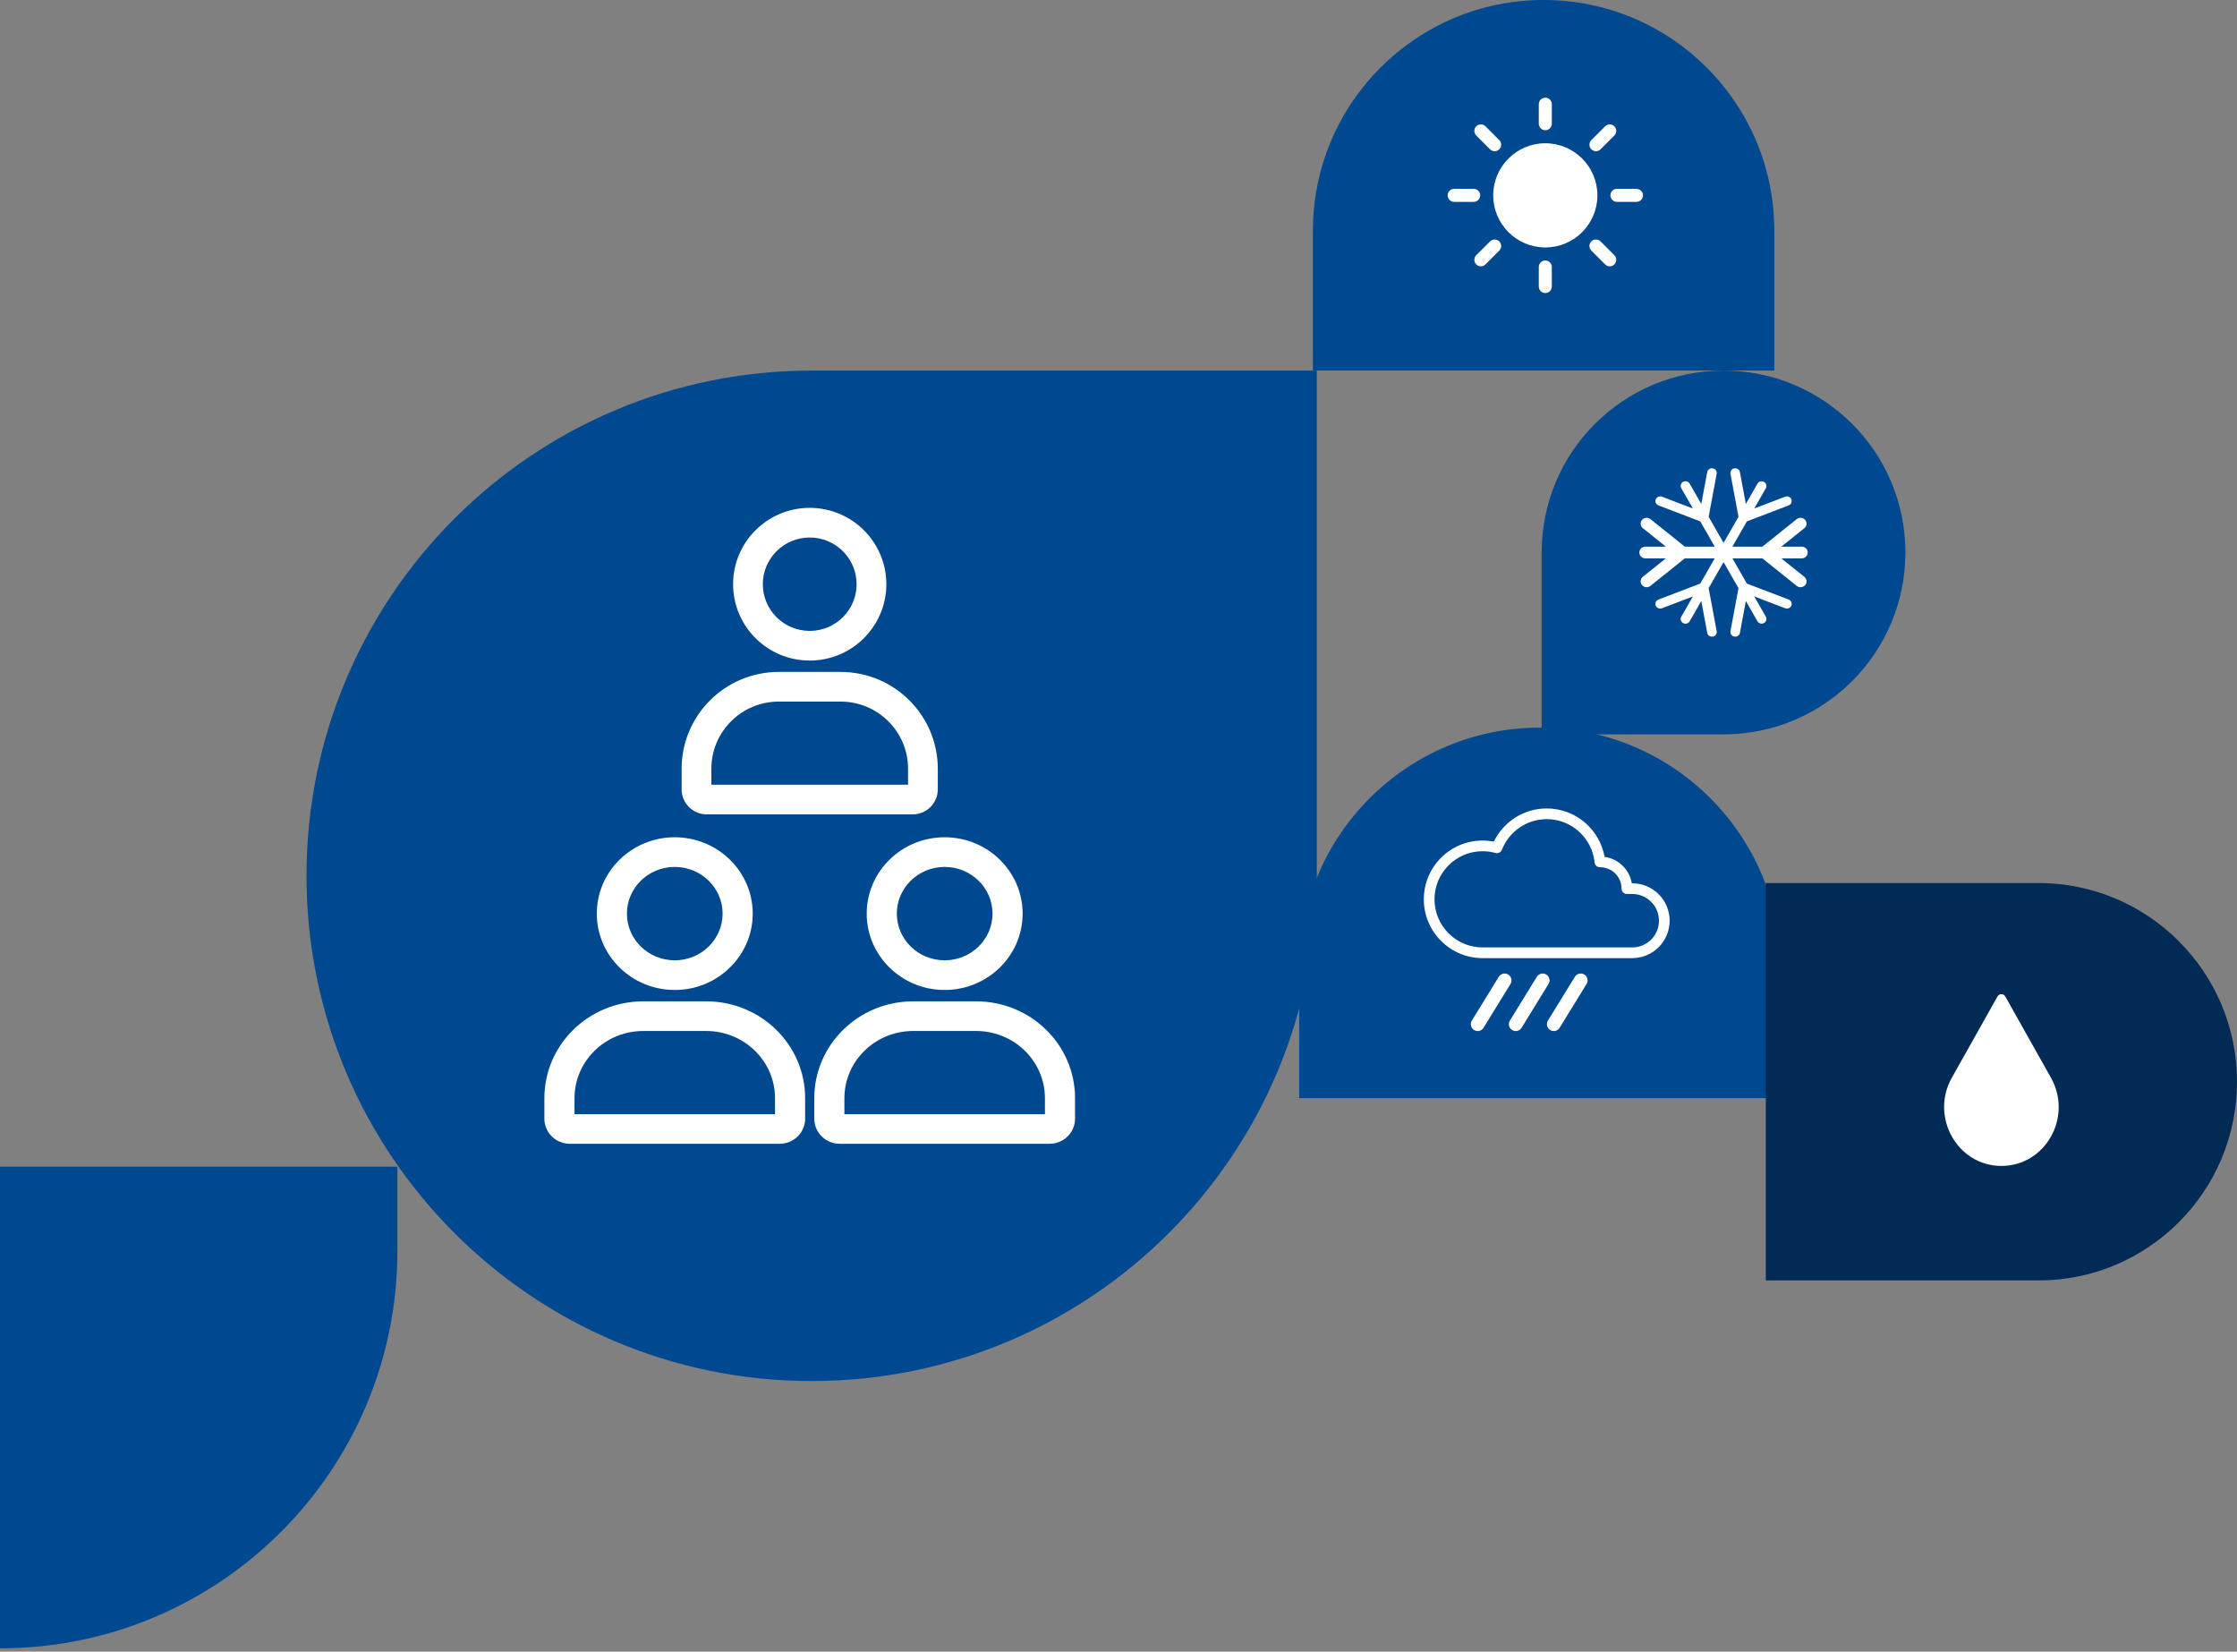 <?xml version="1.0" encoding="UTF-8"?> <svg xmlns="http://www.w3.org/2000/svg" width="489" height="361" viewBox="0 0 489 361" fill="none"><rect x="0" y="0" width="489" height="361" fill="#808080" stroke="none"/><path d="M67 191.427C67 130.44 116.44 81 177.427 81H287.854V191.427C287.854 252.414 238.414 301.854 177.427 301.854V301.854C116.44 301.854 67 252.414 67 191.427V191.427Z" fill="#004990"></path><path d="M416.513 120.754C416.513 142.709 398.714 160.507 376.759 160.507L337.005 160.507L337.005 120.754C337.005 98.798 354.804 81 376.759 81V81C398.714 81 416.513 98.798 416.513 120.754V120.754Z" fill="#004990"></path><path d="M284 240.014L284 211.671C284 182.601 307.566 159.034 336.637 159.034V159.034C365.708 159.034 389.274 182.601 389.274 211.671L389.274 240.014L284 240.014Z" fill="#004990"></path><path d="M378.273 137.952L380.026 128.548L376.765 122.854L373.506 128.548L375.259 137.952C375.27 138.014 375.277 138.075 375.277 138.135C375.277 138.621 374.921 139.05 374.414 139.141C373.843 139.241 373.295 138.873 373.192 138.318L371.895 131.361L369.354 135.801C369.071 136.294 368.432 136.471 367.924 136.195C367.419 135.919 367.235 135.296 367.518 134.803L370.061 130.363L363.303 132.945C362.763 133.151 362.154 132.892 361.942 132.364C361.729 131.84 361.996 131.245 362.536 131.04L371.672 127.551L374.826 122.041H368.288L360.784 128.054C360.225 128.504 359.395 128.425 358.934 127.88C358.474 127.332 358.555 126.527 359.114 126.077L364.152 122.041H359.668C358.941 122.041 358.354 121.468 358.354 120.761C358.354 120.054 358.941 119.481 359.668 119.481H364.152L359.114 115.443C358.555 114.995 358.474 114.189 358.934 113.642C359.395 113.096 360.225 113.018 360.784 113.466L368.288 119.48H374.836L371.673 113.957L362.537 110.468C361.996 110.261 361.73 109.667 361.942 109.142C362.155 108.616 362.763 108.357 363.303 108.563L370.062 111.144L367.518 106.703C367.235 106.211 367.419 105.588 367.924 105.312C368.432 105.037 369.071 105.214 369.354 105.708L371.894 110.148L373.192 103.19C373.295 102.634 373.843 102.265 374.414 102.367C374.921 102.455 375.277 102.886 375.277 103.372C375.277 103.432 375.27 103.493 375.259 103.556L373.506 112.96L376.765 118.654L380.026 112.96L378.273 103.556C378.172 103 378.549 102.467 379.12 102.366C379.691 102.265 380.235 102.634 380.339 103.189L381.636 110.147L384.17 105.724C384.453 105.231 385.092 105.054 385.597 105.329C385.942 105.517 386.137 105.863 386.137 106.222C386.137 106.392 386.093 106.563 386.003 106.721L383.472 111.143L390.228 108.563C390.768 108.357 391.379 108.616 391.589 109.141C391.639 109.265 391.662 109.39 391.662 109.515C391.662 109.923 391.409 110.309 390.996 110.467L381.86 113.956L378.697 119.481H385.25L392.755 113.467C393.316 113.018 394.142 113.096 394.603 113.643C395.064 114.189 394.983 114.995 394.425 115.444L389.386 119.481H393.849C394.576 119.481 395.163 120.054 395.163 120.761C395.163 121.468 394.575 122.041 393.849 122.041H389.386L394.425 126.077C394.74 126.331 394.903 126.698 394.903 127.068C394.903 127.353 394.804 127.641 394.604 127.88C394.142 128.424 393.316 128.504 392.755 128.054L385.25 122.041H378.705L381.861 127.552L390.997 131.04C391.41 131.197 391.662 131.584 391.662 131.992C391.662 132.117 391.639 132.243 391.589 132.364C391.379 132.892 390.768 133.151 390.228 132.945L383.472 130.364L386.003 134.787C386.093 134.944 386.138 135.115 386.138 135.284C386.138 135.642 385.942 135.992 385.597 136.179C385.093 136.454 384.453 136.276 384.17 135.784L381.637 131.361L380.34 138.318C380.236 138.873 379.691 139.242 379.12 139.142C378.549 139.04 378.172 138.506 378.273 137.952Z" fill="white"></path><path fill-rule="evenodd" clip-rule="evenodd" d="M311.239 196.565C311.239 203.658 316.997 209.417 324.09 209.417C324.89 209.417 345.977 209.417 356.802 209.417C358.971 209.417 361.051 208.556 362.585 207.022C364.119 205.488 364.98 203.408 364.98 201.239C364.98 199.069 364.119 196.99 362.585 195.456C361.051 193.922 358.971 193.061 356.802 193.061H356.705C356.2 190.06 353.788 187.704 350.76 187.286C349.686 181.274 344.427 176.705 338.109 176.705C333.026 176.705 328.628 179.663 326.545 183.949C325.75 183.795 324.93 183.714 324.09 183.714C316.997 183.714 311.239 189.473 311.239 196.565ZM362.643 201.239C362.643 199.689 362.028 198.203 360.933 197.108C359.837 196.013 358.351 195.397 356.802 195.397H355.634C354.989 195.397 354.465 194.874 354.465 194.229C354.465 191.649 352.372 189.556 349.792 189.556C349.777 189.556 349.762 189.556 349.748 189.556C349.143 189.563 348.632 189.106 348.571 188.503C348.044 183.193 343.557 179.041 338.109 179.041C333.654 179.041 329.843 181.818 328.312 185.734C328.094 186.292 327.488 186.594 326.91 186.434C326.013 186.184 325.067 186.051 324.09 186.051C318.287 186.051 313.575 190.763 313.575 196.565C313.575 202.368 318.287 207.08 324.09 207.08C324.89 207.08 345.977 207.08 356.802 207.08C358.351 207.08 359.837 206.464 360.933 205.37C362.028 204.274 362.643 202.788 362.643 201.239Z" fill="white"></path><path d="M328.907 214.285L323.018 223.855" stroke="white" stroke-width="3" stroke-linecap="round"></path><path d="M337.224 214.285L331.334 223.855" stroke="white" stroke-width="3" stroke-linecap="round"></path><path d="M345.54 214.285L339.651 223.855" stroke="white" stroke-width="3" stroke-linecap="round"></path><path d="M0 255H86.869V273.405C86.869 321.381 47.977 360.274 0 360.274V360.274L0 255Z" fill="#004990"></path><path d="M287 80.98L287 50.428C287 22.578 309.578 9.05658e-05 337.428 8.93484e-05V8.93484e-05C365.279 8.8131e-05 387.857 22.578 387.857 50.428L387.857 80.98L287 80.98Z" fill="#004990"></path><path d="M326.41 42.699C326.41 48.988 331.508 54.086 337.796 54.086C344.085 54.086 349.183 48.988 349.183 42.699C349.183 36.411 344.085 31.313 337.796 31.313C331.508 31.313 326.41 36.411 326.41 42.699Z" fill="white"></path><path fill-rule="evenodd" clip-rule="evenodd" d="M322.14 41.276L317.87 41.276C317.085 41.276 316.447 41.913 316.447 42.699C316.447 43.485 317.085 44.122 317.87 44.122L322.14 44.122C322.926 44.122 323.563 43.485 323.563 42.699C323.563 41.913 322.926 41.276 322.14 41.276Z" fill="white"></path><path fill-rule="evenodd" clip-rule="evenodd" d="M327.733 30.623L324.714 27.602C324.157 27.047 323.256 27.047 322.7 27.602C322.145 28.159 322.145 29.06 322.7 29.616L325.72 32.635C326.275 33.19 327.178 33.19 327.733 32.635C328.288 32.08 328.288 31.178 327.733 30.623Z" fill="white"></path><path fill-rule="evenodd" clip-rule="evenodd" d="M339.22 27.043L339.22 22.773C339.22 21.988 338.582 21.35 337.796 21.35C337.011 21.35 336.373 21.988 336.373 22.773L336.373 27.043C336.373 27.829 337.011 28.466 337.796 28.466C338.582 28.466 339.22 27.829 339.22 27.043Z" fill="white"></path><path fill-rule="evenodd" clip-rule="evenodd" d="M349.873 32.635L352.893 29.616C353.448 29.06 353.448 28.159 352.893 27.602C352.336 27.047 351.435 27.047 350.879 27.602L347.86 30.623C347.305 31.178 347.305 32.08 347.86 32.635C348.415 33.19 349.317 33.19 349.873 32.635Z" fill="white"></path><path fill-rule="evenodd" clip-rule="evenodd" d="M357.722 41.276L353.452 41.276C352.667 41.276 352.029 41.913 352.029 42.699C352.029 43.485 352.667 44.122 353.452 44.122L357.722 44.122C358.508 44.122 359.146 43.485 359.146 42.699C359.146 41.913 358.508 41.276 357.722 41.276Z" fill="white"></path><path fill-rule="evenodd" clip-rule="evenodd" d="M352.893 55.781L349.873 52.763C349.317 52.207 348.415 52.207 347.86 52.763C347.305 53.318 347.305 54.22 347.86 54.775L350.879 57.795C351.435 58.35 352.336 58.35 352.893 57.795C353.448 57.239 353.448 56.338 352.893 55.781Z" fill="white"></path><path fill-rule="evenodd" clip-rule="evenodd" d="M339.22 62.625L339.22 58.355C339.22 57.57 338.582 56.932 337.796 56.932C337.011 56.932 336.373 57.57 336.373 58.355L336.373 62.625C336.373 63.411 337.011 64.049 337.796 64.049C338.582 64.049 339.22 63.411 339.22 62.625Z" fill="white"></path><path fill-rule="evenodd" clip-rule="evenodd" d="M324.714 57.795L327.733 54.775C328.288 54.22 328.288 53.318 327.733 52.763C327.178 52.207 326.275 52.207 325.72 52.763L322.7 55.781C322.145 56.338 322.145 57.239 322.7 57.795C323.256 58.35 324.157 58.35 324.714 57.795Z" fill="white"></path><path d="M386 193H445.565C469.554 193 489 212.446 489 236.435V236.435C489 260.423 469.554 279.869 445.565 279.869H386V193Z" fill="#012B54"></path><path d="M438.346 217.795L448.34 235.572C453.136 244.152 447.14 254.839 437.497 254.839C427.903 254.839 421.857 244.152 426.654 235.572L436.647 217.795C437.047 217.127 437.947 217.127 438.346 217.795Z" fill="white"></path><path d="M204.5 168.034C204.5 156.615 195.209 147.362 183.75 147.362H183.724H183.698H183.673H183.647H183.621H183.595H183.57H183.544H183.518H183.492H183.466H183.44H183.415H183.389H183.363H183.337H183.311H183.285H183.259H183.233H183.208H183.182H183.156H183.13H183.104H183.078H183.052H183.026H183H182.974H182.948H182.922H182.896H182.87H182.844H182.818H182.792H182.766H182.74H182.714H182.688H182.662H182.636H182.61H182.584H182.558H182.532H182.506H182.48H182.454H182.428H182.401H182.375H182.349H182.323H182.297H182.271H182.245H182.219H182.193H182.166H182.14H182.114H182.088H182.062H182.036H182.009H181.983H181.957H181.931H181.905H181.879H181.852H181.826H181.8H181.774H181.747H181.721H181.695H181.669H181.643H181.616H181.59H181.564H181.538H181.511H181.485H181.459H181.432H181.406H181.38H181.354H181.327H181.301H181.275H181.248H181.222H181.196H181.169H181.143H181.117H181.09H181.064H181.038H181.011H180.985H180.959H180.932H180.906H180.879H180.853H180.827H180.8H180.774H180.748H180.721H180.695H180.668H180.642H180.616H180.589H180.563H180.536H180.51H180.483H180.457H180.431H180.404H180.378H180.351H180.325H180.298H180.272H180.245H180.219H180.192H180.166H180.14H180.113H180.087H180.06H180.034H180.007H179.981H179.954H179.928H179.901H179.875H179.848H179.822H179.795H179.769H179.742H179.715H179.689H179.662H179.636H179.609H179.583H179.556H179.53H179.503H179.477H179.45H179.424H179.397H179.37H179.344H179.317H179.291H179.264H179.238H179.211H179.184H179.158H179.131H179.105H179.078H179.052H179.025H178.998H178.972H178.945H178.919H178.892H178.865H178.839H178.812H178.786H178.759H178.732H178.706H178.679H178.652H178.626H178.599H178.573H178.546H178.519H178.493H178.466H178.439H178.413H178.386H178.36H178.333H178.306H178.28H178.253H178.226H178.2H178.173H178.146H178.12H178.093H178.067H178.04H178.013H177.987H177.96H177.933H177.907H177.88H177.853H177.827H177.8H177.773H177.747H177.72H177.693H177.667H177.64H177.613H177.587H177.56H177.533H177.507H177.48H177.453H177.427H177.4H177.373H177.347H177.32H177.293H177.267H177.24H177.213H177.187H177.16H177.133H177.107H177.08H177.053H177.027H177H176.973H176.947H176.92H176.893H176.867H176.84H176.813H176.787H176.76H176.733H176.707H176.68H176.653H176.627H176.6H176.573H176.547H176.52H176.493H176.467H176.44H176.413H176.387H176.36H176.333H176.307H176.28H176.253H176.227H176.2H176.173H176.147H176.12H176.093H176.067H176.04H176.013H175.987H175.96H175.933H175.907H175.88H175.854H175.827H175.8H175.774H175.747H175.72H175.694H175.667H175.64H175.614H175.587H175.561H175.534H175.507H175.481H175.454H175.427H175.401H175.374H175.348H175.321H175.294H175.268H175.241H175.214H175.188H175.161H175.135H175.108H175.081H175.055H175.028H175.002H174.975H174.948H174.922H174.895H174.869H174.842H174.816H174.789H174.762H174.736H174.709H174.683H174.656H174.63H174.603H174.576H174.55H174.523H174.497H174.47H174.444H174.417H174.391H174.364H174.338H174.311H174.285H174.258H174.231H174.205H174.178H174.152H174.125H174.099H174.072H174.046H174.019H173.993H173.966H173.94H173.913H173.887H173.86H173.834H173.808H173.781H173.755H173.728H173.702H173.675H173.649H173.622H173.596H173.569H173.543H173.517H173.49H173.464H173.437H173.411H173.384H173.358H173.332H173.305H173.279H173.252H173.226H173.2H173.173H173.147H173.121H173.094H173.068H173.041H173.015H172.989H172.962H172.936H172.91H172.883H172.857H172.831H172.804H172.778H172.752H172.725H172.699H172.673H172.646H172.62H172.594H172.568H172.541H172.515H172.489H172.462H172.436H172.41H172.384H172.357H172.331H172.305H172.279H172.253H172.226H172.2H172.174H172.148H172.121H172.095H172.069H172.043H172.017H171.991H171.964H171.938H171.912H171.886H171.86H171.834H171.807H171.781H171.755H171.729H171.703H171.677H171.651H171.625H171.599H171.572H171.546H171.52H171.494H171.468H171.442H171.416H171.39H171.364H171.338H171.312H171.286H171.26H171.234H171.208H171.182H171.156H171.13H171.104H171.078H171.052H171.026H171H170.974H170.948H170.922H170.896H170.87H170.844H170.818H170.792H170.767H170.741H170.715H170.689H170.663H170.637H170.611H170.585H170.56H170.534H170.508H170.482H170.456H170.43H170.405H170.379H170.353H170.327H170.302H170.276H170.25C158.791 147.362 149.5 156.615 149.5 168.034V172.517C149.5 175.272 151.739 177.5 154.5 177.5H199.5C202.261 177.5 204.5 175.272 204.5 172.517V168.034ZM155 172.017V172.015V172.007V172V171.992V171.985V171.977V171.97V171.962V171.954V171.947V171.939V171.932V171.924V171.917V171.909V171.901V171.894V171.886V171.879V171.871V171.863V171.856V171.848V171.84V171.833V171.825V171.817V171.81V171.802V171.794V171.787V171.779V171.771V171.763V171.756V171.748V171.74V171.732V171.725V171.717V171.709V171.701V171.693V171.686V171.678V171.67V171.662V171.654V171.646V171.639V171.631V171.623V171.615V171.607V171.599V171.591V171.583V171.575V171.567V171.56V171.552V171.544V171.536V171.528V171.52V171.512V171.504V171.496V171.488V171.48V171.472V171.464V171.456V171.448V171.44V171.431V171.423V171.415V171.407V171.399V171.391V171.383V171.375V171.367V171.359V171.35V171.342V171.334V171.326V171.318V171.31V171.302V171.293V171.285V171.277V171.269V171.26V171.252V171.244V171.236V171.228V171.219V171.211V171.203V171.194V171.186V171.178V171.17V171.161V171.153V171.145V171.136V171.128V171.12V171.111V171.103V171.095V171.086V171.078V171.069V171.061V171.053V171.044V171.036V171.027V171.019V171.011V171.002V170.994V170.985V170.977V170.968V170.96V170.951V170.943V170.934V170.926V170.917V170.909V170.9V170.892V170.883V170.875V170.866V170.858V170.849V170.84V170.832V170.823V170.815V170.806V170.797V170.789V170.78V170.772V170.763V170.754V170.746V170.737V170.728V170.72V170.711V170.702V170.694V170.685V170.676V170.668V170.659V170.65V170.641V170.633V170.624V170.615V170.606V170.598V170.589V170.58V170.571V170.562V170.554V170.545V170.536V170.527V170.518V170.51V170.501V170.492V170.483V170.474V170.465V170.456V170.448V170.439V170.43V170.421V170.412V170.403V170.394V170.385V170.376V170.367V170.358V170.349V170.341V170.332V170.323V170.314V170.305V170.296V170.287V170.278V170.269V170.26V170.251V170.242V170.233V170.223V170.214V170.205V170.196V170.187V170.178V170.169V170.16V170.151V170.142V170.133V170.124V170.115V170.105V170.096V170.087V170.078V170.069V170.06V170.051V170.041V170.032V170.023V170.014V170.005V169.995V169.986V169.977V169.968V169.959V169.949V169.94V169.931V169.922V169.912V169.903V169.894V169.885V169.875V169.866V169.857V169.848V169.838V169.829V169.82V169.81V169.801V169.792V169.782V169.773V169.764V169.754V169.745V169.736V169.726V169.717V169.707V169.698V169.689V169.679V169.67V169.66V169.651V169.642V169.632V169.623V169.613V169.604V169.594V169.585V169.575V169.566V169.557V169.547V169.538V169.528V169.519V169.509V169.5V169.49V169.481V169.471V169.461V169.452V169.442V169.433V169.423V169.414V169.404V169.395V169.385V169.375V169.366V169.356V169.347V169.337V169.327V169.318V169.308V169.299V169.289V169.279V169.27V169.26V169.25V169.241V169.231V169.221V169.212V169.202V169.192V169.183V169.173V169.163V169.154V169.144V169.134V169.124V169.115V169.105V169.095V169.085V169.076V169.066V169.056V169.046V169.037V169.027V169.017V169.007V168.998V168.988V168.978V168.968V168.958V168.949V168.939V168.929V168.919V168.909V168.899V168.89V168.88V168.87V168.86V168.85V168.84V168.83V168.82V168.811V168.801V168.791V168.781V168.771V168.761V168.751V168.741V168.731V168.721V168.711V168.701V168.691V168.682V168.672V168.662V168.652V168.642V168.632V168.622V168.612V168.602V168.592V168.582V168.572V168.562V168.552V168.542V168.532V168.522V168.512V168.501V168.491V168.481V168.471V168.461V168.451V168.441V168.431V168.421V168.411V168.401V168.391V168.381V168.371V168.36V168.35V168.34V168.33V168.32V168.31V168.3V168.29V168.279V168.269V168.259V168.249V168.239V168.229V168.218V168.208V168.198V168.188V168.178V168.167V168.157V168.147V168.137V168.127V168.116V168.106V168.096V168.086V168.075V168.065V168.055V168.045V168.034C155 159.647 161.826 152.845 170.25 152.845H170.276H170.302H170.327H170.353H170.379H170.405H170.43H170.456H170.482H170.508H170.534H170.56H170.585H170.611H170.637H170.663H170.689H170.715H170.741H170.767H170.792H170.818H170.844H170.87H170.896H170.922H170.948H170.974H171H171.026H171.052H171.078H171.104H171.13H171.156H171.182H171.208H171.234H171.26H171.286H171.312H171.338H171.364H171.39H171.416H171.442H171.468H171.494H171.52H171.546H171.572H171.599H171.625H171.651H171.677H171.703H171.729H171.755H171.781H171.807H171.834H171.86H171.886H171.912H171.938H171.964H171.991H172.017H172.043H172.069H172.095H172.121H172.148H172.174H172.2H172.226H172.253H172.279H172.305H172.331H172.357H172.384H172.41H172.436H172.462H172.489H172.515H172.541H172.568H172.594H172.62H172.646H172.673H172.699H172.725H172.752H172.778H172.804H172.831H172.857H172.883H172.91H172.936H172.962H172.989H173.015H173.041H173.068H173.094H173.121H173.147H173.173H173.2H173.226H173.252H173.279H173.305H173.332H173.358H173.384H173.411H173.437H173.464H173.49H173.517H173.543H173.569H173.596H173.622H173.649H173.675H173.702H173.728H173.755H173.781H173.808H173.834H173.86H173.887H173.913H173.94H173.966H173.993H174.019H174.046H174.072H174.099H174.125H174.152H174.178H174.205H174.231H174.258H174.285H174.311H174.338H174.364H174.391H174.417H174.444H174.47H174.497H174.523H174.55H174.576H174.603H174.63H174.656H174.683H174.709H174.736H174.762H174.789H174.816H174.842H174.869H174.895H174.922H174.948H174.975H175.002H175.028H175.055H175.081H175.108H175.135H175.161H175.188H175.214H175.241H175.268H175.294H175.321H175.348H175.374H175.401H175.427H175.454H175.481H175.507H175.534H175.561H175.587H175.614H175.64H175.667H175.694H175.72H175.747H175.774H175.8H175.827H175.854H175.88H175.907H175.933H175.96H175.987H176.013H176.04H176.067H176.093H176.12H176.147H176.173H176.2H176.227H176.253H176.28H176.307H176.333H176.36H176.387H176.413H176.44H176.467H176.493H176.52H176.547H176.573H176.6H176.627H176.653H176.68H176.707H176.733H176.76H176.787H176.813H176.84H176.867H176.893H176.92H176.947H176.973H177H177.027H177.053H177.08H177.107H177.133H177.16H177.187H177.213H177.24H177.267H177.293H177.32H177.347H177.373H177.4H177.427H177.453H177.48H177.507H177.533H177.56H177.587H177.613H177.64H177.667H177.693H177.72H177.747H177.773H177.8H177.827H177.853H177.88H177.907H177.933H177.96H177.987H178.013H178.04H178.067H178.093H178.12H178.146H178.173H178.2H178.226H178.253H178.28H178.306H178.333H178.36H178.386H178.413H178.439H178.466H178.493H178.519H178.546H178.573H178.599H178.626H178.652H178.679H178.706H178.732H178.759H178.786H178.812H178.839H178.865H178.892H178.919H178.945H178.972H178.998H179.025H179.052H179.078H179.105H179.131H179.158H179.184H179.211H179.238H179.264H179.291H179.317H179.344H179.37H179.397H179.424H179.45H179.477H179.503H179.53H179.556H179.583H179.609H179.636H179.662H179.689H179.715H179.742H179.769H179.795H179.822H179.848H179.875H179.901H179.928H179.954H179.981H180.007H180.034H180.06H180.087H180.113H180.14H180.166H180.192H180.219H180.245H180.272H180.298H180.325H180.351H180.378H180.404H180.431H180.457H180.483H180.51H180.536H180.563H180.589H180.616H180.642H180.668H180.695H180.721H180.748H180.774H180.8H180.827H180.853H180.879H180.906H180.932H180.959H180.985H181.011H181.038H181.064H181.09H181.117H181.143H181.169H181.196H181.222H181.248H181.275H181.301H181.327H181.354H181.38H181.406H181.432H181.459H181.485H181.511H181.538H181.564H181.59H181.616H181.643H181.669H181.695H181.721H181.747H181.774H181.8H181.826H181.852H181.879H181.905H181.931H181.957H181.983H182.009H182.036H182.062H182.088H182.114H182.14H182.166H182.193H182.219H182.245H182.271H182.297H182.323H182.349H182.375H182.401H182.428H182.454H182.48H182.506H182.532H182.558H182.584H182.61H182.636H182.662H182.688H182.714H182.74H182.766H182.792H182.818H182.844H182.87H182.896H182.922H182.948H182.974H183H183.026H183.052H183.078H183.104H183.13H183.156H183.182H183.208H183.233H183.259H183.285H183.311H183.337H183.363H183.389H183.415H183.44H183.466H183.492H183.518H183.544H183.57H183.595H183.621H183.647H183.673H183.698H183.724H183.75C192.174 152.845 199 159.647 199 168.034V172.017H155ZM177 111.5C168.034 111.5 160.75 118.753 160.75 127.69C160.75 136.626 168.034 143.879 177 143.879C185.966 143.879 193.25 136.626 193.25 127.69C193.25 118.753 185.966 111.5 177 111.5ZM177 116.983C182.936 116.983 187.75 121.781 187.75 127.69C187.75 133.598 182.936 138.397 177 138.397C171.064 138.397 166.25 133.598 166.25 127.69C166.25 121.781 171.064 116.983 177 116.983Z" fill="white" stroke="white"></path><path d="M175.5 240.034C175.5 228.606 166.033 219.362 154.375 219.362H154.349H154.323H154.296H154.27H154.244H154.217H154.191H154.165H154.139H154.112H154.086H154.06H154.033H154.007H153.981H153.954H153.928H153.902H153.875H153.849H153.822H153.796H153.77H153.743H153.717H153.69H153.664H153.638H153.611H153.585H153.558H153.532H153.505H153.479H153.452H153.426H153.399H153.373H153.347H153.32H153.293H153.267H153.24H153.214H153.187H153.161H153.134H153.108H153.081H153.055H153.028H153.002H152.975H152.948H152.922H152.895H152.869H152.842H152.815H152.789H152.762H152.735H152.709H152.682H152.656H152.629H152.602H152.576H152.549H152.522H152.496H152.469H152.442H152.415H152.389H152.362H152.335H152.309H152.282H152.255H152.229H152.202H152.175H152.148H152.122H152.095H152.068H152.041H152.014H151.988H151.961H151.934H151.907H151.881H151.854H151.827H151.8H151.773H151.747H151.72H151.693H151.666H151.639H151.612H151.586H151.559H151.532H151.505H151.478H151.451H151.424H151.398H151.371H151.344H151.317H151.29H151.263H151.236H151.209H151.182H151.156H151.129H151.102H151.075H151.048H151.021H150.994H150.967H150.94H150.913H150.886H150.859H150.832H150.805H150.779H150.752H150.725H150.698H150.671H150.644H150.617H150.59H150.563H150.536H150.509H150.482H150.455H150.428H150.401H150.374H150.347H150.32H150.293H150.266H150.239H150.212H150.185H150.158H150.131H150.104H150.077H150.05H150.022H149.995H149.968H149.941H149.914H149.887H149.86H149.833H149.806H149.779H149.752H149.725H149.698H149.671H149.644H149.617H149.59H149.562H149.535H149.508H149.481H149.454H149.427H149.4H149.373H149.346H149.319H149.291H149.264H149.237H149.21H149.183H149.156H149.129H149.102H149.075H149.047H149.02H148.993H148.966H148.939H148.912H148.885H148.858H148.83H148.803H148.776H148.749H148.722H148.695H148.668H148.641H148.613H148.586H148.559H148.532H148.505H148.478H148.451H148.423H148.396H148.369H148.342H148.315H148.288H148.26H148.233H148.206H148.179H148.152H148.125H148.098H148.07H148.043H148.016H147.989H147.962H147.935H147.907H147.88H147.853H147.826H147.799H147.772H147.744H147.717H147.69H147.663H147.636H147.609H147.581H147.554H147.527H147.5H147.473H147.446H147.419H147.391H147.364H147.337H147.31H147.283H147.256H147.228H147.201H147.174H147.147H147.12H147.093H147.065H147.038H147.011H146.984H146.957H146.93H146.902H146.875H146.848H146.821H146.794H146.767H146.74H146.712H146.685H146.658H146.631H146.604H146.577H146.549H146.522H146.495H146.468H146.441H146.414H146.387H146.359H146.332H146.305H146.278H146.251H146.224H146.197H146.17H146.142H146.115H146.088H146.061H146.034H146.007H145.98H145.953H145.925H145.898H145.871H145.844H145.817H145.79H145.763H145.736H145.709H145.681H145.654H145.627H145.6H145.573H145.546H145.519H145.492H145.465H145.438H145.411H145.383H145.356H145.329H145.302H145.275H145.248H145.221H145.194H145.167H145.14H145.113H145.086H145.059H145.032H145.005H144.978H144.95H144.923H144.896H144.869H144.842H144.815H144.788H144.761H144.734H144.707H144.68H144.653H144.626H144.599H144.572H144.545H144.518H144.491H144.464H144.437H144.41H144.383H144.356H144.329H144.302H144.275H144.248H144.221H144.195H144.168H144.141H144.114H144.087H144.06H144.033H144.006H143.979H143.952H143.925H143.898H143.871H143.844H143.818H143.791H143.764H143.737H143.71H143.683H143.656H143.629H143.602H143.576H143.549H143.522H143.495H143.468H143.441H143.414H143.388H143.361H143.334H143.307H143.28H143.253H143.227H143.2H143.173H143.146H143.119H143.093H143.066H143.039H143.012H142.986H142.959H142.932H142.905H142.878H142.852H142.825H142.798H142.772H142.745H142.718H142.691H142.665H142.638H142.611H142.585H142.558H142.531H142.504H142.478H142.451H142.424H142.398H142.371H142.344H142.318H142.291H142.265H142.238H142.211H142.185H142.158H142.131H142.105H142.078H142.052H142.025H141.998H141.972H141.945H141.919H141.892H141.866H141.839H141.813H141.786H141.76H141.733H141.707H141.68H141.653H141.627H141.601H141.574H141.548H141.521H141.495H141.468H141.442H141.415H141.389H141.362H141.336H141.31H141.283H141.257H141.23H141.204H141.178H141.151H141.125H141.098H141.072H141.046H141.019H140.993H140.967H140.94H140.914H140.888H140.861H140.835H140.809H140.783H140.756H140.73H140.704H140.677H140.651H140.625C128.967 219.362 119.5 228.606 119.5 240.034V244.517C119.5 247.281 121.785 249.5 124.583 249.5H170.417C173.215 249.5 175.5 247.281 175.5 244.517V240.034ZM125.083 244.017V244.015V244.007V244V243.992V243.985V243.977V243.97V243.962V243.954V243.947V243.939V243.932V243.924V243.917V243.909V243.901V243.894V243.886V243.879V243.871V243.863V243.856V243.848V243.84V243.833V243.825V243.817V243.81V243.802V243.794V243.787V243.779V243.771V243.763V243.756V243.748V243.74V243.732V243.725V243.717V243.709V243.701V243.693V243.686V243.678V243.67V243.662V243.654V243.646V243.639V243.631V243.623V243.615V243.607V243.599V243.591V243.583V243.575V243.567V243.56V243.552V243.544V243.536V243.528V243.52V243.512V243.504V243.496V243.488V243.48V243.472V243.464V243.456V243.448V243.44V243.431V243.423V243.415V243.407V243.399V243.391V243.383V243.375V243.367V243.359V243.35V243.342V243.334V243.326V243.318V243.31V243.302V243.293V243.285V243.277V243.269V243.26V243.252V243.244V243.236V243.228V243.219V243.211V243.203V243.194V243.186V243.178V243.17V243.161V243.153V243.145V243.136V243.128V243.12V243.111V243.103V243.095V243.086V243.078V243.069V243.061V243.053V243.044V243.036V243.027V243.019V243.011V243.002V242.994V242.985V242.977V242.968V242.96V242.951V242.943V242.934V242.926V242.917V242.909V242.9V242.892V242.883V242.875V242.866V242.858V242.849V242.84V242.832V242.823V242.815V242.806V242.797V242.789V242.78V242.772V242.763V242.754V242.746V242.737V242.728V242.72V242.711V242.702V242.694V242.685V242.676V242.668V242.659V242.65V242.641V242.633V242.624V242.615V242.606V242.598V242.589V242.58V242.571V242.562V242.554V242.545V242.536V242.527V242.518V242.51V242.501V242.492V242.483V242.474V242.465V242.456V242.448V242.439V242.43V242.421V242.412V242.403V242.394V242.385V242.376V242.367V242.358V242.349V242.341V242.332V242.323V242.314V242.305V242.296V242.287V242.278V242.269V242.26V242.251V242.242V242.233V242.223V242.214V242.205V242.196V242.187V242.178V242.169V242.16V242.151V242.142V242.133V242.124V242.115V242.105V242.096V242.087V242.078V242.069V242.06V242.051V242.041V242.032V242.023V242.014V242.005V241.995V241.986V241.977V241.968V241.959V241.949V241.94V241.931V241.922V241.912V241.903V241.894V241.885V241.875V241.866V241.857V241.848V241.838V241.829V241.82V241.81V241.801V241.792V241.782V241.773V241.764V241.754V241.745V241.736V241.726V241.717V241.707V241.698V241.689V241.679V241.67V241.66V241.651V241.642V241.632V241.623V241.613V241.604V241.594V241.585V241.575V241.566V241.557V241.547V241.538V241.528V241.519V241.509V241.5V241.49V241.481V241.471V241.461V241.452V241.442V241.433V241.423V241.414V241.404V241.395V241.385V241.375V241.366V241.356V241.347V241.337V241.327V241.318V241.308V241.299V241.289V241.279V241.27V241.26V241.25V241.241V241.231V241.221V241.212V241.202V241.192V241.183V241.173V241.163V241.154V241.144V241.134V241.124V241.115V241.105V241.095V241.085V241.076V241.066V241.056V241.046V241.037V241.027V241.017V241.007V240.998V240.988V240.978V240.968V240.958V240.949V240.939V240.929V240.919V240.909V240.899V240.89V240.88V240.87V240.86V240.85V240.84V240.83V240.82V240.811V240.801V240.791V240.781V240.771V240.761V240.751V240.741V240.731V240.721V240.711V240.701V240.691V240.682V240.672V240.662V240.652V240.642V240.632V240.622V240.612V240.602V240.592V240.582V240.572V240.562V240.552V240.542V240.532V240.522V240.512V240.501V240.491V240.481V240.471V240.461V240.451V240.441V240.431V240.421V240.411V240.401V240.391V240.381V240.371V240.36V240.35V240.34V240.33V240.32V240.31V240.3V240.29V240.279V240.269V240.259V240.249V240.239V240.229V240.218V240.208V240.198V240.188V240.178V240.167V240.157V240.147V240.137V240.127V240.116V240.106V240.096V240.086V240.075V240.065V240.055V240.045V240.034C125.083 231.656 132.031 224.845 140.625 224.845H140.651H140.677H140.704H140.73H140.756H140.783H140.809H140.835H140.861H140.888H140.914H140.94H140.967H140.993H141.019H141.046H141.072H141.098H141.125H141.151H141.178H141.204H141.23H141.257H141.283H141.31H141.336H141.362H141.389H141.415H141.442H141.468H141.495H141.521H141.548H141.574H141.601H141.627H141.653H141.68H141.707H141.733H141.76H141.786H141.813H141.839H141.866H141.892H141.919H141.945H141.972H141.998H142.025H142.052H142.078H142.105H142.131H142.158H142.185H142.211H142.238H142.265H142.291H142.318H142.344H142.371H142.398H142.424H142.451H142.478H142.504H142.531H142.558H142.585H142.611H142.638H142.665H142.691H142.718H142.745H142.772H142.798H142.825H142.852H142.878H142.905H142.932H142.959H142.986H143.012H143.039H143.066H143.093H143.119H143.146H143.173H143.2H143.227H143.253H143.28H143.307H143.334H143.361H143.388H143.414H143.441H143.468H143.495H143.522H143.549H143.576H143.602H143.629H143.656H143.683H143.71H143.737H143.764H143.791H143.818H143.844H143.871H143.898H143.925H143.952H143.979H144.006H144.033H144.06H144.087H144.114H144.141H144.168H144.195H144.221H144.248H144.275H144.302H144.329H144.356H144.383H144.41H144.437H144.464H144.491H144.518H144.545H144.572H144.599H144.626H144.653H144.68H144.707H144.734H144.761H144.788H144.815H144.842H144.869H144.896H144.923H144.95H144.978H145.005H145.032H145.059H145.086H145.113H145.14H145.167H145.194H145.221H145.248H145.275H145.302H145.329H145.356H145.383H145.411H145.438H145.465H145.492H145.519H145.546H145.573H145.6H145.627H145.654H145.681H145.709H145.736H145.763H145.79H145.817H145.844H145.871H145.898H145.925H145.953H145.98H146.007H146.034H146.061H146.088H146.115H146.142H146.17H146.197H146.224H146.251H146.278H146.305H146.332H146.359H146.387H146.414H146.441H146.468H146.495H146.522H146.549H146.577H146.604H146.631H146.658H146.685H146.712H146.74H146.767H146.794H146.821H146.848H146.875H146.902H146.93H146.957H146.984H147.011H147.038H147.065H147.093H147.12H147.147H147.174H147.201H147.228H147.256H147.283H147.31H147.337H147.364H147.391H147.419H147.446H147.473H147.5H147.527H147.554H147.581H147.609H147.636H147.663H147.69H147.717H147.744H147.772H147.799H147.826H147.853H147.88H147.907H147.935H147.962H147.989H148.016H148.043H148.07H148.098H148.125H148.152H148.179H148.206H148.233H148.26H148.288H148.315H148.342H148.369H148.396H148.423H148.451H148.478H148.505H148.532H148.559H148.586H148.613H148.641H148.668H148.695H148.722H148.749H148.776H148.803H148.83H148.858H148.885H148.912H148.939H148.966H148.993H149.02H149.047H149.075H149.102H149.129H149.156H149.183H149.21H149.237H149.264H149.291H149.319H149.346H149.373H149.4H149.427H149.454H149.481H149.508H149.535H149.562H149.59H149.617H149.644H149.671H149.698H149.725H149.752H149.779H149.806H149.833H149.86H149.887H149.914H149.941H149.968H149.995H150.022H150.05H150.077H150.104H150.131H150.158H150.185H150.212H150.239H150.266H150.293H150.32H150.347H150.374H150.401H150.428H150.455H150.482H150.509H150.536H150.563H150.59H150.617H150.644H150.671H150.698H150.725H150.752H150.779H150.805H150.832H150.859H150.886H150.913H150.94H150.967H150.994H151.021H151.048H151.075H151.102H151.129H151.156H151.182H151.209H151.236H151.263H151.29H151.317H151.344H151.371H151.398H151.424H151.451H151.478H151.505H151.532H151.559H151.586H151.612H151.639H151.666H151.693H151.72H151.747H151.773H151.8H151.827H151.854H151.881H151.907H151.934H151.961H151.988H152.014H152.041H152.068H152.095H152.122H152.148H152.175H152.202H152.229H152.255H152.282H152.309H152.335H152.362H152.389H152.415H152.442H152.469H152.496H152.522H152.549H152.576H152.602H152.629H152.656H152.682H152.709H152.735H152.762H152.789H152.815H152.842H152.869H152.895H152.922H152.948H152.975H153.002H153.028H153.055H153.081H153.108H153.134H153.161H153.187H153.214H153.24H153.267H153.293H153.32H153.347H153.373H153.399H153.426H153.452H153.479H153.505H153.532H153.558H153.585H153.611H153.638H153.664H153.69H153.717H153.743H153.77H153.796H153.822H153.849H153.875H153.902H153.928H153.954H153.981H154.007H154.033H154.06H154.086H154.112H154.139H154.165H154.191H154.217H154.244H154.27H154.296H154.323H154.349H154.375C162.969 224.845 169.917 231.656 169.917 240.034V244.017H125.083ZM147.5 183.5C138.382 183.5 130.958 190.745 130.958 199.69C130.958 208.635 138.382 215.879 147.5 215.879C156.618 215.879 164.042 208.635 164.042 199.69C164.042 190.745 156.618 183.5 147.5 183.5ZM147.5 188.983C153.559 188.983 158.458 193.79 158.458 199.69C158.458 205.589 153.559 210.397 147.5 210.397C141.441 210.397 136.542 205.589 136.542 199.69C136.542 193.79 141.441 188.983 147.5 188.983Z" fill="white" stroke="white"></path><path d="M234.5 240.034C234.5 228.606 225.033 219.362 213.375 219.362H213.349H213.323H213.296H213.27H213.244H213.217H213.191H213.165H213.139H213.112H213.086H213.06H213.033H213.007H212.981H212.954H212.928H212.902H212.875H212.849H212.822H212.796H212.77H212.743H212.717H212.69H212.664H212.638H212.611H212.585H212.558H212.532H212.505H212.479H212.452H212.426H212.399H212.373H212.347H212.32H212.293H212.267H212.24H212.214H212.187H212.161H212.134H212.108H212.081H212.055H212.028H212.002H211.975H211.948H211.922H211.895H211.869H211.842H211.815H211.789H211.762H211.735H211.709H211.682H211.656H211.629H211.602H211.576H211.549H211.522H211.496H211.469H211.442H211.415H211.389H211.362H211.335H211.309H211.282H211.255H211.229H211.202H211.175H211.148H211.122H211.095H211.068H211.041H211.014H210.988H210.961H210.934H210.907H210.881H210.854H210.827H210.8H210.773H210.747H210.72H210.693H210.666H210.639H210.612H210.586H210.559H210.532H210.505H210.478H210.451H210.424H210.398H210.371H210.344H210.317H210.29H210.263H210.236H210.209H210.182H210.156H210.129H210.102H210.075H210.048H210.021H209.994H209.967H209.94H209.913H209.886H209.859H209.832H209.805H209.779H209.752H209.725H209.698H209.671H209.644H209.617H209.59H209.563H209.536H209.509H209.482H209.455H209.428H209.401H209.374H209.347H209.32H209.293H209.266H209.239H209.212H209.185H209.158H209.131H209.104H209.077H209.05H209.022H208.995H208.968H208.941H208.914H208.887H208.86H208.833H208.806H208.779H208.752H208.725H208.698H208.671H208.644H208.617H208.59H208.562H208.535H208.508H208.481H208.454H208.427H208.4H208.373H208.346H208.319H208.291H208.264H208.237H208.21H208.183H208.156H208.129H208.102H208.075H208.047H208.02H207.993H207.966H207.939H207.912H207.885H207.858H207.83H207.803H207.776H207.749H207.722H207.695H207.668H207.641H207.613H207.586H207.559H207.532H207.505H207.478H207.451H207.423H207.396H207.369H207.342H207.315H207.288H207.26H207.233H207.206H207.179H207.152H207.125H207.098H207.07H207.043H207.016H206.989H206.962H206.935H206.907H206.88H206.853H206.826H206.799H206.772H206.744H206.717H206.69H206.663H206.636H206.609H206.581H206.554H206.527H206.5H206.473H206.446H206.419H206.391H206.364H206.337H206.31H206.283H206.256H206.228H206.201H206.174H206.147H206.12H206.093H206.065H206.038H206.011H205.984H205.957H205.93H205.902H205.875H205.848H205.821H205.794H205.767H205.74H205.712H205.685H205.658H205.631H205.604H205.577H205.549H205.522H205.495H205.468H205.441H205.414H205.387H205.359H205.332H205.305H205.278H205.251H205.224H205.197H205.17H205.142H205.115H205.088H205.061H205.034H205.007H204.98H204.953H204.925H204.898H204.871H204.844H204.817H204.79H204.763H204.736H204.709H204.681H204.654H204.627H204.6H204.573H204.546H204.519H204.492H204.465H204.438H204.411H204.383H204.356H204.329H204.302H204.275H204.248H204.221H204.194H204.167H204.14H204.113H204.086H204.059H204.032H204.005H203.978H203.95H203.923H203.896H203.869H203.842H203.815H203.788H203.761H203.734H203.707H203.68H203.653H203.626H203.599H203.572H203.545H203.518H203.491H203.464H203.437H203.41H203.383H203.356H203.329H203.302H203.275H203.248H203.221H203.195H203.168H203.141H203.114H203.087H203.06H203.033H203.006H202.979H202.952H202.925H202.898H202.871H202.844H202.818H202.791H202.764H202.737H202.71H202.683H202.656H202.629H202.602H202.576H202.549H202.522H202.495H202.468H202.441H202.414H202.388H202.361H202.334H202.307H202.28H202.253H202.227H202.2H202.173H202.146H202.119H202.093H202.066H202.039H202.012H201.986H201.959H201.932H201.905H201.878H201.852H201.825H201.798H201.772H201.745H201.718H201.691H201.665H201.638H201.611H201.585H201.558H201.531H201.504H201.478H201.451H201.424H201.398H201.371H201.344H201.318H201.291H201.265H201.238H201.211H201.185H201.158H201.131H201.105H201.078H201.052H201.025H200.998H200.972H200.945H200.919H200.892H200.866H200.839H200.813H200.786H200.76H200.733H200.707H200.68H200.653H200.627H200.601H200.574H200.548H200.521H200.495H200.468H200.442H200.415H200.389H200.362H200.336H200.31H200.283H200.257H200.23H200.204H200.178H200.151H200.125H200.098H200.072H200.046H200.019H199.993H199.967H199.94H199.914H199.888H199.861H199.835H199.809H199.783H199.756H199.73H199.704H199.677H199.651H199.625C187.967 219.362 178.5 228.606 178.5 240.034V244.517C178.5 247.281 180.785 249.5 183.583 249.5H229.417C232.215 249.5 234.5 247.281 234.5 244.517V240.034ZM184.083 244.017V244.015V244.007V244V243.992V243.985V243.977V243.97V243.962V243.954V243.947V243.939V243.932V243.924V243.917V243.909V243.901V243.894V243.886V243.879V243.871V243.863V243.856V243.848V243.84V243.833V243.825V243.817V243.81V243.802V243.794V243.787V243.779V243.771V243.763V243.756V243.748V243.74V243.732V243.725V243.717V243.709V243.701V243.693V243.686V243.678V243.67V243.662V243.654V243.646V243.639V243.631V243.623V243.615V243.607V243.599V243.591V243.583V243.575V243.567V243.56V243.552V243.544V243.536V243.528V243.52V243.512V243.504V243.496V243.488V243.48V243.472V243.464V243.456V243.448V243.44V243.431V243.423V243.415V243.407V243.399V243.391V243.383V243.375V243.367V243.359V243.35V243.342V243.334V243.326V243.318V243.31V243.302V243.293V243.285V243.277V243.269V243.26V243.252V243.244V243.236V243.228V243.219V243.211V243.203V243.194V243.186V243.178V243.17V243.161V243.153V243.145V243.136V243.128V243.12V243.111V243.103V243.095V243.086V243.078V243.069V243.061V243.053V243.044V243.036V243.027V243.019V243.011V243.002V242.994V242.985V242.977V242.968V242.96V242.951V242.943V242.934V242.926V242.917V242.909V242.9V242.892V242.883V242.875V242.866V242.858V242.849V242.84V242.832V242.823V242.815V242.806V242.797V242.789V242.78V242.772V242.763V242.754V242.746V242.737V242.728V242.72V242.711V242.702V242.694V242.685V242.676V242.668V242.659V242.65V242.641V242.633V242.624V242.615V242.606V242.598V242.589V242.58V242.571V242.562V242.554V242.545V242.536V242.527V242.518V242.51V242.501V242.492V242.483V242.474V242.465V242.456V242.448V242.439V242.43V242.421V242.412V242.403V242.394V242.385V242.376V242.367V242.358V242.349V242.341V242.332V242.323V242.314V242.305V242.296V242.287V242.278V242.269V242.26V242.251V242.242V242.233V242.223V242.214V242.205V242.196V242.187V242.178V242.169V242.16V242.151V242.142V242.133V242.124V242.115V242.105V242.096V242.087V242.078V242.069V242.06V242.051V242.041V242.032V242.023V242.014V242.005V241.995V241.986V241.977V241.968V241.959V241.949V241.94V241.931V241.922V241.912V241.903V241.894V241.885V241.875V241.866V241.857V241.848V241.838V241.829V241.82V241.81V241.801V241.792V241.782V241.773V241.764V241.754V241.745V241.736V241.726V241.717V241.707V241.698V241.689V241.679V241.67V241.66V241.651V241.642V241.632V241.623V241.613V241.604V241.594V241.585V241.575V241.566V241.557V241.547V241.538V241.528V241.519V241.509V241.5V241.49V241.481V241.471V241.461V241.452V241.442V241.433V241.423V241.414V241.404V241.395V241.385V241.375V241.366V241.356V241.347V241.337V241.327V241.318V241.308V241.299V241.289V241.279V241.27V241.26V241.25V241.241V241.231V241.221V241.212V241.202V241.192V241.183V241.173V241.163V241.154V241.144V241.134V241.124V241.115V241.105V241.095V241.085V241.076V241.066V241.056V241.046V241.037V241.027V241.017V241.007V240.998V240.988V240.978V240.968V240.958V240.949V240.939V240.929V240.919V240.909V240.899V240.89V240.88V240.87V240.86V240.85V240.84V240.83V240.82V240.811V240.801V240.791V240.781V240.771V240.761V240.751V240.741V240.731V240.721V240.711V240.701V240.691V240.682V240.672V240.662V240.652V240.642V240.632V240.622V240.612V240.602V240.592V240.582V240.572V240.562V240.552V240.542V240.532V240.522V240.512V240.501V240.491V240.481V240.471V240.461V240.451V240.441V240.431V240.421V240.411V240.401V240.391V240.381V240.371V240.36V240.35V240.34V240.33V240.32V240.31V240.3V240.29V240.279V240.269V240.259V240.249V240.239V240.229V240.218V240.208V240.198V240.188V240.178V240.167V240.157V240.147V240.137V240.127V240.116V240.106V240.096V240.086V240.075V240.065V240.055V240.045V240.034C184.083 231.656 191.031 224.845 199.625 224.845H199.651H199.677H199.704H199.73H199.756H199.783H199.809H199.835H199.861H199.888H199.914H199.94H199.967H199.993H200.019H200.046H200.072H200.098H200.125H200.151H200.178H200.204H200.23H200.257H200.283H200.31H200.336H200.362H200.389H200.415H200.442H200.468H200.495H200.521H200.548H200.574H200.601H200.627H200.653H200.68H200.707H200.733H200.76H200.786H200.813H200.839H200.866H200.892H200.919H200.945H200.972H200.998H201.025H201.052H201.078H201.105H201.131H201.158H201.185H201.211H201.238H201.265H201.291H201.318H201.344H201.371H201.398H201.424H201.451H201.478H201.504H201.531H201.558H201.585H201.611H201.638H201.665H201.691H201.718H201.745H201.772H201.798H201.825H201.852H201.878H201.905H201.932H201.959H201.986H202.012H202.039H202.066H202.093H202.119H202.146H202.173H202.2H202.227H202.253H202.28H202.307H202.334H202.361H202.388H202.414H202.441H202.468H202.495H202.522H202.549H202.576H202.602H202.629H202.656H202.683H202.71H202.737H202.764H202.791H202.818H202.844H202.871H202.898H202.925H202.952H202.979H203.006H203.033H203.06H203.087H203.114H203.141H203.168H203.195H203.221H203.248H203.275H203.302H203.329H203.356H203.383H203.41H203.437H203.464H203.491H203.518H203.545H203.572H203.599H203.626H203.653H203.68H203.707H203.734H203.761H203.788H203.815H203.842H203.869H203.896H203.923H203.95H203.978H204.005H204.032H204.059H204.086H204.113H204.14H204.167H204.194H204.221H204.248H204.275H204.302H204.329H204.356H204.383H204.411H204.438H204.465H204.492H204.519H204.546H204.573H204.6H204.627H204.654H204.681H204.709H204.736H204.763H204.79H204.817H204.844H204.871H204.898H204.925H204.953H204.98H205.007H205.034H205.061H205.088H205.115H205.142H205.17H205.197H205.224H205.251H205.278H205.305H205.332H205.359H205.387H205.414H205.441H205.468H205.495H205.522H205.549H205.577H205.604H205.631H205.658H205.685H205.712H205.74H205.767H205.794H205.821H205.848H205.875H205.902H205.93H205.957H205.984H206.011H206.038H206.065H206.093H206.12H206.147H206.174H206.201H206.228H206.256H206.283H206.31H206.337H206.364H206.391H206.419H206.446H206.473H206.5H206.527H206.554H206.581H206.609H206.636H206.663H206.69H206.717H206.744H206.772H206.799H206.826H206.853H206.88H206.907H206.935H206.962H206.989H207.016H207.043H207.07H207.098H207.125H207.152H207.179H207.206H207.233H207.26H207.288H207.315H207.342H207.369H207.396H207.423H207.451H207.478H207.505H207.532H207.559H207.586H207.613H207.641H207.668H207.695H207.722H207.749H207.776H207.803H207.83H207.858H207.885H207.912H207.939H207.966H207.993H208.02H208.047H208.075H208.102H208.129H208.156H208.183H208.21H208.237H208.264H208.291H208.319H208.346H208.373H208.4H208.427H208.454H208.481H208.508H208.535H208.562H208.59H208.617H208.644H208.671H208.698H208.725H208.752H208.779H208.806H208.833H208.86H208.887H208.914H208.941H208.968H208.995H209.022H209.05H209.077H209.104H209.131H209.158H209.185H209.212H209.239H209.266H209.293H209.32H209.347H209.374H209.401H209.428H209.455H209.482H209.509H209.536H209.563H209.59H209.617H209.644H209.671H209.698H209.725H209.752H209.779H209.805H209.832H209.859H209.886H209.913H209.94H209.967H209.994H210.021H210.048H210.075H210.102H210.129H210.156H210.182H210.209H210.236H210.263H210.29H210.317H210.344H210.371H210.398H210.424H210.451H210.478H210.505H210.532H210.559H210.586H210.612H210.639H210.666H210.693H210.72H210.747H210.773H210.8H210.827H210.854H210.881H210.907H210.934H210.961H210.988H211.014H211.041H211.068H211.095H211.122H211.148H211.175H211.202H211.229H211.255H211.282H211.309H211.335H211.362H211.389H211.415H211.442H211.469H211.496H211.522H211.549H211.576H211.602H211.629H211.656H211.682H211.709H211.735H211.762H211.789H211.815H211.842H211.869H211.895H211.922H211.948H211.975H212.002H212.028H212.055H212.081H212.108H212.134H212.161H212.187H212.214H212.24H212.267H212.293H212.32H212.347H212.373H212.399H212.426H212.452H212.479H212.505H212.532H212.558H212.585H212.611H212.638H212.664H212.69H212.717H212.743H212.77H212.796H212.822H212.849H212.875H212.902H212.928H212.954H212.981H213.007H213.033H213.06H213.086H213.112H213.139H213.165H213.191H213.217H213.244H213.27H213.296H213.323H213.349H213.375C221.969 224.845 228.917 231.656 228.917 240.034V244.017H184.083ZM206.5 183.5C197.382 183.5 189.958 190.745 189.958 199.69C189.958 208.635 197.382 215.879 206.5 215.879C215.618 215.879 223.042 208.635 223.042 199.69C223.042 190.745 215.618 183.5 206.5 183.5ZM206.5 188.983C212.559 188.983 217.458 193.79 217.458 199.69C217.458 205.589 212.559 210.397 206.5 210.397C200.441 210.397 195.542 205.589 195.542 199.69C195.542 193.79 200.441 188.983 206.5 188.983Z" fill="white" stroke="white"></path></svg> 